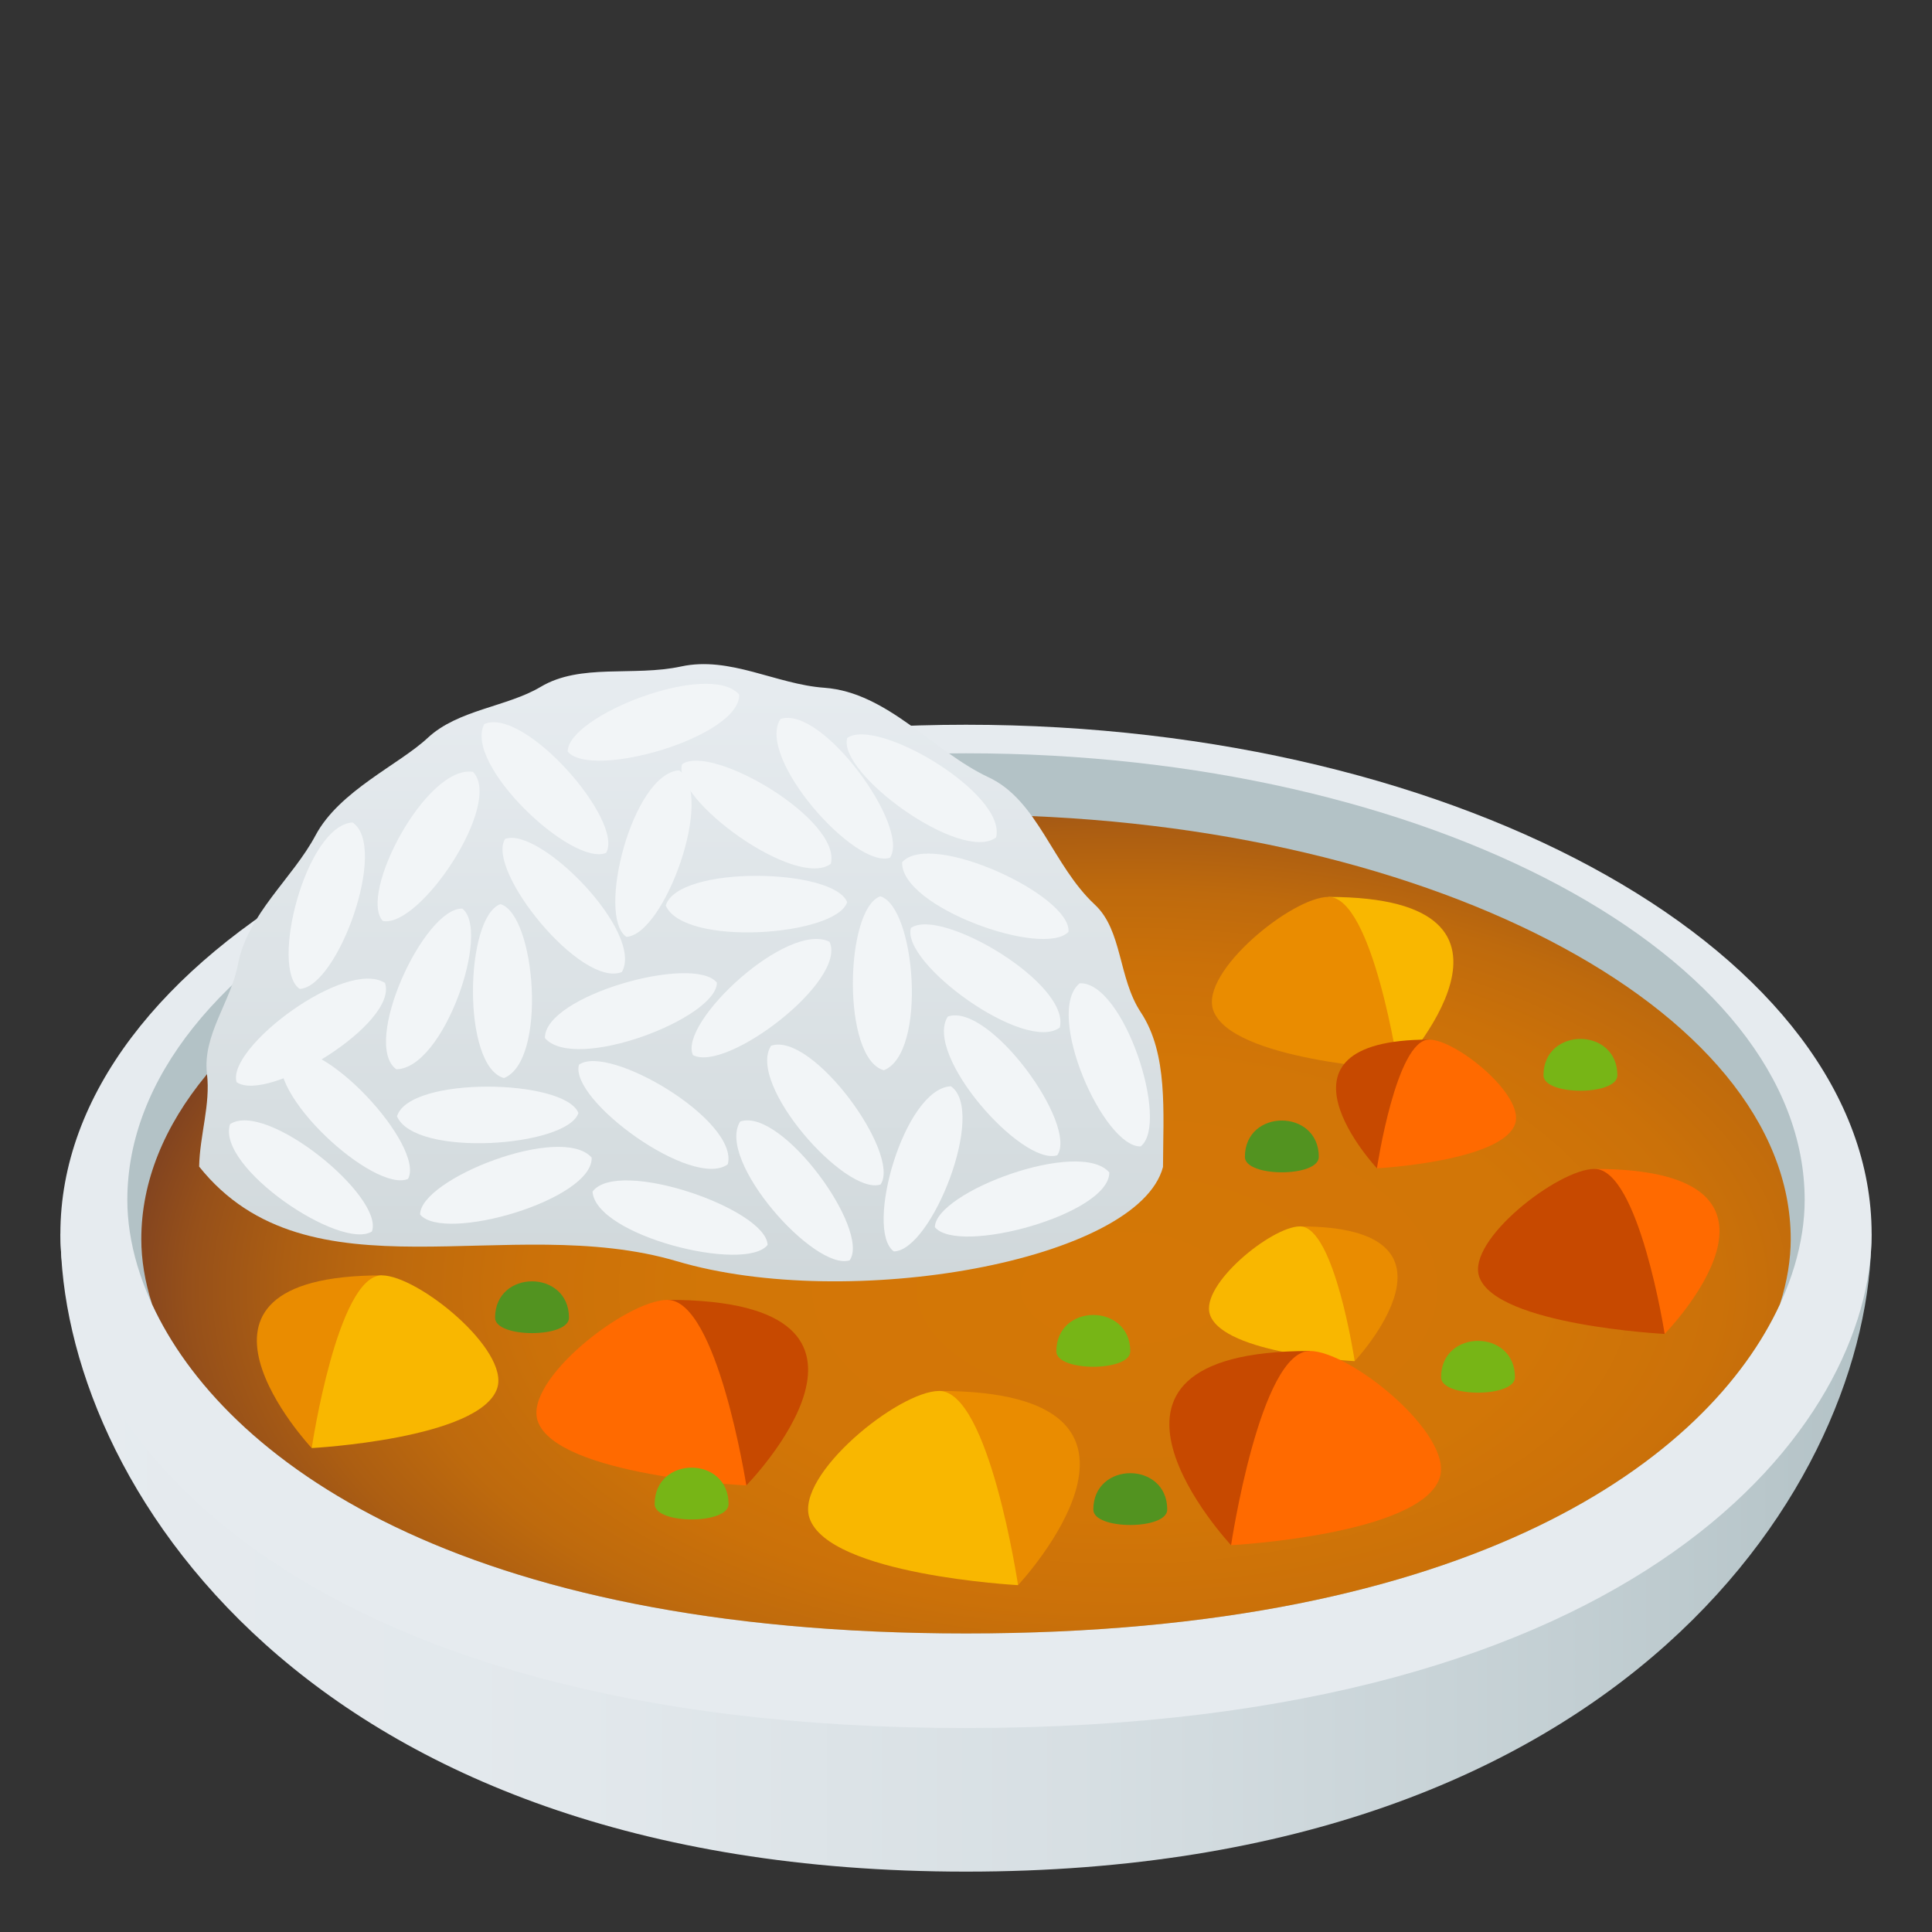 <?xml version="1.0" encoding="utf-8"?>
<!-- Generator: Adobe Illustrator 15.0.0, SVG Export Plug-In . SVG Version: 6.00 Build 0)  -->
<!DOCTYPE svg PUBLIC "-//W3C//DTD SVG 1.1//EN" "http://www.w3.org/Graphics/SVG/1.1/DTD/svg11.dtd">
<svg version="1.1" id="Layer_1" xmlns:x="http://ns.adobe.com/Extensibility/1.0/" xmlns:i="http://ns.adobe.com/AdobeIllustrator/10.0/" xmlns:graph="http://ns.adobe.com/Graphs/1.0/"
	 xmlns="http://www.w3.org/2000/svg" xmlns:xlink="http://www.w3.org/1999/xlink" xmlns:a="http://ns.adobe.com/AdobeSVGViewerExtensions/3.0/"
	 x="0px" y="0px" width="64px" height="64px" viewBox="0 0 64 64" enable-background="new 0 0 64 64" xml:space="preserve">
<rect x="0" y="0" width="64" height="64" fill="#333333" stroke="none"/>
<linearGradient id="SVGID_1_" gradientUnits="userSpaceOnUse" x1="2.007" y1="51.438" x2="61.993" y2="51.438">
	<stop  offset="0" style="stop-color:#E6EBEF"/>
	<stop  offset="0.286" style="stop-color:#E2E8EC"/>
	<stop  offset="0.56" style="stop-color:#D7DFE3"/>
	<stop  offset="0.83" style="stop-color:#C3CFD3"/>
	<stop  offset="1" style="stop-color:#B3C2C6"/>
	<a:midPointStop  offset="0" style="stop-color:#E6EBEF"/>
	<a:midPointStop  offset="0.715" style="stop-color:#E6EBEF"/>
	<a:midPointStop  offset="1" style="stop-color:#B3C2C6"/>
</linearGradient>
<path fill="url(#SVGID_1_)" d="M2.007,40.875C2.007,48.97,10.104,62,32,62s29.993-13.03,29.993-21.125H2.007z"/>
<path fill="#E6EBEF" d="M32,24.008c16.569,0,30,7.675,30,16.867c0,6.242-7.467,16.368-30,16.368S2,47.121,2,40.875
	C2,31.683,15.433,24.008,32,24.008z"/>
<path fill="#B3C2C6" d="M32,24.954c15.345,0,27.782,6.732,27.782,14.797c0,5.477-6.915,14.359-27.782,14.359
	S4.218,45.23,4.218,39.751C4.218,31.687,16.657,24.954,32,24.954z"/>
<radialGradient id="SVGID_2_" cx="37.246" cy="44.044" r="34.006" gradientTransform="matrix(1 0 0 0.544 0.013 18.718)" gradientUnits="userSpaceOnUse">
	<stop  offset="0" style="stop-color:#D47706"/>
	<stop  offset="0.406" style="stop-color:#D27607"/>
	<stop  offset="0.58" style="stop-color:#CB7109"/>
	<stop  offset="0.711" style="stop-color:#BE6A0D"/>
	<stop  offset="0.819" style="stop-color:#AC5E12"/>
	<stop  offset="0.912" style="stop-color:#96501A"/>
	<stop  offset="0.996" style="stop-color:#7A3F22"/>
	<stop  offset="1" style="stop-color:#783E23"/>
	<a:midPointStop  offset="0" style="stop-color:#D47706"/>
	<a:midPointStop  offset="0.849" style="stop-color:#D47706"/>
	<a:midPointStop  offset="1" style="stop-color:#783E23"/>
</radialGradient>
<path fill="url(#SVGID_2_)" d="M32,26.99c-15.087,0-27.319,6.397-27.319,14.059c0,0.673,0.115,1.398,0.357,2.153
	C7.395,48.317,15.144,54.11,32,54.11s24.605-5.796,26.963-10.91c0.242-0.754,0.357-1.479,0.357-2.151
	C59.32,33.388,47.089,26.99,32,26.99z"/>
<path fill="#C74900" d="M22.114,43.059c8.638,0,2.609,6.147,2.609,6.147L22.114,43.059z"/>
<path fill="#FF6A00" d="M17.814,47.079c0.628,1.804,6.909,2.129,6.909,2.129s-0.961-6.147-2.611-6.147
	C20.759,43.059,17.34,45.719,17.814,47.079z"/>
<path fill="#FF6A00" d="M52.821,38.722c7.679,0,2.322,5.466,2.322,5.466L52.821,38.722z"/>
<path fill="#C74900" d="M49.001,42.295c0.56,1.605,6.143,1.893,6.143,1.893s-0.854-5.466-2.322-5.466
	C51.617,38.722,48.58,41.084,49.001,42.295z"/>
<path fill="#EA8C00" d="M31.114,46.077c8.637,0,2.61,6.433,2.61,6.433L31.114,46.077z"/>
<path fill="#F9B700" d="M26.814,50.283c0.631,1.892,6.91,2.227,6.91,2.227s-0.959-6.433-2.61-6.433
	C29.759,46.077,26.341,48.86,26.814,50.283z"/>
<path fill="#EA8C00" d="M43.064,40.626c5.994,0,1.812,4.464,1.812,4.464L43.064,40.626z"/>
<path fill="#F9B700" d="M40.08,43.545c0.438,1.313,4.796,1.545,4.796,1.545s-0.666-4.464-1.812-4.464
	C42.123,40.626,39.751,42.558,40.08,43.545z"/>
<path fill="#EA8C00" d="M12.646,42.249c-7.675,0-2.32,5.721-2.32,5.721L12.646,42.249z"/>
<path fill="#F9B700" d="M16.47,45.988c-0.561,1.682-6.144,1.981-6.144,1.981s0.853-5.721,2.32-5.721
	C13.852,42.249,16.889,44.723,16.47,45.988z"/>
<path fill="#F9B700" d="M44.007,29.712c7.677,0,2.32,5.719,2.32,5.719L44.007,29.712z"/>
<path fill="#EA8C00" d="M40.185,33.451c0.56,1.679,6.143,1.979,6.143,1.979s-0.854-5.719-2.32-5.719
	C42.801,29.712,39.764,32.185,40.185,33.451z"/>
<linearGradient id="SVGID_3_" gradientUnits="userSpaceOnUse" x1="10.766" y1="43.857" x2="10.766" y2="22.001" gradientTransform="matrix(0.933 0 0 1 12.521 0)">
	<stop  offset="0" style="stop-color:#CED6D9"/>
	<stop  offset="0.317" style="stop-color:#D7DEE1"/>
	<stop  offset="1" style="stop-color:#E7ECF0"/>
	<a:midPointStop  offset="0" style="stop-color:#CED6D9"/>
	<a:midPointStop  offset="0.442" style="stop-color:#CED6D9"/>
	<a:midPointStop  offset="1" style="stop-color:#E7ECF0"/>
</linearGradient>
<path fill="url(#SVGID_3_)" d="M22.423,41.78c5.681,1.685,15.273,0,16.103-3.122c0.006-1.819,0.173-3.749-0.735-5.123
	c-0.753-1.14-0.604-2.71-1.523-3.567c-1.402-1.306-1.881-3.449-3.514-4.216c-1.845-0.862-3.348-2.815-5.445-2.969
	c-1.598-0.113-3.13-1.057-4.748-0.705c-1.583,0.341-3.327-0.116-4.653,0.676c-1.107,0.661-2.738,0.753-3.738,1.688
	c-0.952,0.889-2.931,1.755-3.717,3.229c-0.762,1.432-2.253,2.597-2.573,4.286c-0.23,1.222-1.176,2.332-1.024,3.614
	c0.121,1.025-0.238,2.018-0.259,3.074C10.223,43.188,16.845,40.129,22.423,41.78z"/>
<path fill="#F2F5F7" d="M23.748,32.551c-0.776-0.951-5.732,0.438-5.696,1.837C19.047,35.533,23.748,33.728,23.748,32.551z"/>
<path fill="#F2F5F7" d="M20.08,28.252c0.599-1.063-2.718-4.856-4.039-4.265C15.345,25.321,18.956,28.725,20.08,28.252z"/>
<path fill="#F2F5F7" d="M19.161,36.87c-0.441-1.131-5.603-1.235-6.01,0.11C13.743,38.358,18.792,37.992,19.161,36.87z"/>
<path fill="#F2F5F7" d="M25.428,41.239c-0.047-1.194-4.962-2.896-5.8-1.765C19.734,40.947,24.698,42.173,25.428,41.239z"/>
<path fill="#F2F5F7" d="M28.063,29.886c-0.442-1.132-5.602-1.233-6.009,0.11C22.645,31.374,27.695,31.008,28.063,29.886z"/>
<path fill="#F2F5F7" d="M35.396,30.866c0.092-1.204-4.555-3.365-5.511-2.306C29.823,30.051,34.572,31.739,35.396,30.866z"/>
<path fill="#F2F5F7" d="M28.147,41.749c0.695-1.006-2.253-5.071-3.627-4.597C23.706,38.424,26.983,42.123,28.147,41.749z"/>
<path fill="#F2F5F7" d="M29.479,28.415c0.693-1.006-2.253-5.07-3.627-4.596C25.037,25.088,28.314,28.79,29.479,28.415z"/>
<path fill="#F2F5F7" d="M12.32,40.794c0.415-1.142-3.49-4.349-4.7-3.555C7.155,38.665,11.288,41.441,12.32,40.794z"/>
<path fill="#F2F5F7" d="M35.023,38.269c0.693-1.008-2.252-5.071-3.625-4.595C30.581,34.941,33.858,38.641,35.023,38.269z"/>
<path fill="#F2F5F7" d="M29.169,39.239c0.691-1.008-2.254-5.073-3.627-4.597C24.727,35.911,28.003,39.613,29.169,39.239z"/>
<path fill="#F2F5F7" d="M37.785,37.977c0.978-0.765-0.56-5.473-2.021-5.404C34.584,33.555,36.556,38.008,37.785,37.977z"/>
<path fill="#F2F5F7" d="M20.749,31.033c1.256-0.053,2.956-4.728,1.746-5.515C20.945,25.633,19.75,30.351,20.749,31.033z"/>
<path fill="#F2F5F7" d="M13.517,39.053c0.575-1.064-2.835-4.817-4.149-4.22C8.7,36.168,12.397,39.531,13.517,39.053z"/>
<path fill="#F2F5F7" d="M9.928,32.759c1.26-0.054,2.954-4.728,1.747-5.515C10.125,27.358,8.927,32.076,9.928,32.759z"/>
<path fill="#F2F5F7" d="M30.969,40.651c0.768,0.942,5.793-0.426,5.778-1.813C35.761,37.704,30.987,39.486,30.969,40.651z"/>
<path fill="#F2F5F7" d="M29.61,41.455c1.257-0.023,3.076-4.655,1.889-5.471C29.948,36.059,28.627,40.747,29.61,41.455z"/>
<path fill="#F2F5F7" d="M22.952,34.949c1.101,0.602,5.124-2.467,4.527-3.75C26.098,30.5,22.479,33.86,22.952,34.949z"/>
<path fill="#F2F5F7" d="M18.806,24.896c0.785,0.943,5.727-0.488,5.68-1.889C23.48,21.872,18.795,23.717,18.806,24.896z"/>
<path fill="#F2F5F7" d="M12.683,30.51c1.246,0.227,3.993-3.914,2.985-4.941C14.122,25.331,11.861,29.625,12.683,30.51z"/>
<path fill="#F2F5F7" d="M13.917,40.233c0.786,0.945,5.728-0.486,5.683-1.887C18.592,37.212,13.909,39.057,13.917,40.233z"/>
<path fill="#F2F5F7" d="M7.839,35.849c1.028,0.704,5.365-1.951,4.915-3.286C11.457,31.73,7.487,34.718,7.839,35.849z"/>
<path fill="#F2F5F7" d="M28.066,24.446c-0.336,1.163,3.775,4.157,4.93,3.296C33.363,26.296,29.054,23.746,28.066,24.446z"/>
<path fill="#F2F5F7" d="M22.593,25.317c-0.337,1.164,3.774,4.156,4.929,3.298C27.89,27.166,23.58,24.619,22.593,25.317z"/>
<path fill="#F2F5F7" d="M30.176,30.74c-0.335,1.165,3.778,4.157,4.93,3.299C35.473,32.59,31.164,30.041,30.176,30.74z"/>
<path fill="#F2F5F7" d="M16.73,27.792c-0.639,1.039,2.526,4.951,3.87,4.407C21.348,30.892,17.871,27.36,16.73,27.792z"/>
<path fill="#F2F5F7" d="M19.18,35.269c-0.336,1.165,3.775,4.157,4.93,3.298C24.477,37.117,20.166,34.568,19.18,35.269z"/>
<path fill="#F2F5F7" d="M15.313,30.098c-1.275-0.023-3.346,4.475-2.185,5.323C14.703,35.403,16.272,30.833,15.313,30.098z"/>
<path fill="#F2F5F7" d="M29.162,29.691c-1.178,0.424-1.286,5.373,0.116,5.762C30.717,34.886,30.332,30.045,29.162,29.691z"/>
<path fill="#F2F5F7" d="M16.579,29.95c-1.181,0.422-1.288,5.371,0.115,5.762C18.132,35.145,17.748,30.304,16.579,29.95z"/>
<path fill="#77B516" d="M37.442,44.766c0,0.68-2.449,0.68-2.449,0C34.993,43.158,37.442,43.158,37.442,44.766z"/>
<path fill="#529320" d="M38.666,50.007c0,0.68-2.448,0.68-2.448,0C36.218,48.399,38.666,48.399,38.666,50.007z"/>
<path fill="#77B516" d="M50.185,45.624c0,0.679-2.448,0.679-2.448,0C47.736,44.016,50.185,44.016,50.185,45.624z"/>
<path fill="#529320" d="M43.687,38.325c0,0.679-2.448,0.679-2.448,0C41.238,36.717,43.687,36.717,43.687,38.325z"/>
<path fill="#77B516" d="M53.578,35.622c0,0.68-2.448,0.68-2.448,0C51.13,34.014,53.578,34.014,53.578,35.622z"/>
<path fill="#77B516" d="M24.135,49.824c0,0.68-2.449,0.68-2.449,0C21.686,48.216,24.135,48.216,24.135,49.824z"/>
<path fill="#529320" d="M18.848,43.652c0,0.679-2.448,0.679-2.448,0C16.399,42.044,18.848,42.044,18.848,43.652z"/>
<path fill="#C74900" d="M47.343,34.438c-5.722,0-1.729,4.264-1.729,4.264L47.343,34.438z"/>
<path fill="#FF6A00" d="M50.192,37.225c-0.419,1.252-4.579,1.477-4.579,1.477s0.637-4.264,1.729-4.264
	C48.239,34.438,50.506,36.282,50.192,37.225z"/>
<path fill="#C74900" d="M43.391,44.753c-8.635,0-2.609,6.434-2.609,6.434L43.391,44.753z"/>
<path fill="#FF6A00" d="M47.691,48.959c-0.633,1.89-6.91,2.228-6.91,2.228s0.961-6.434,2.609-6.434
	C44.744,44.753,48.165,47.536,47.691,48.959z"/>
</svg>
